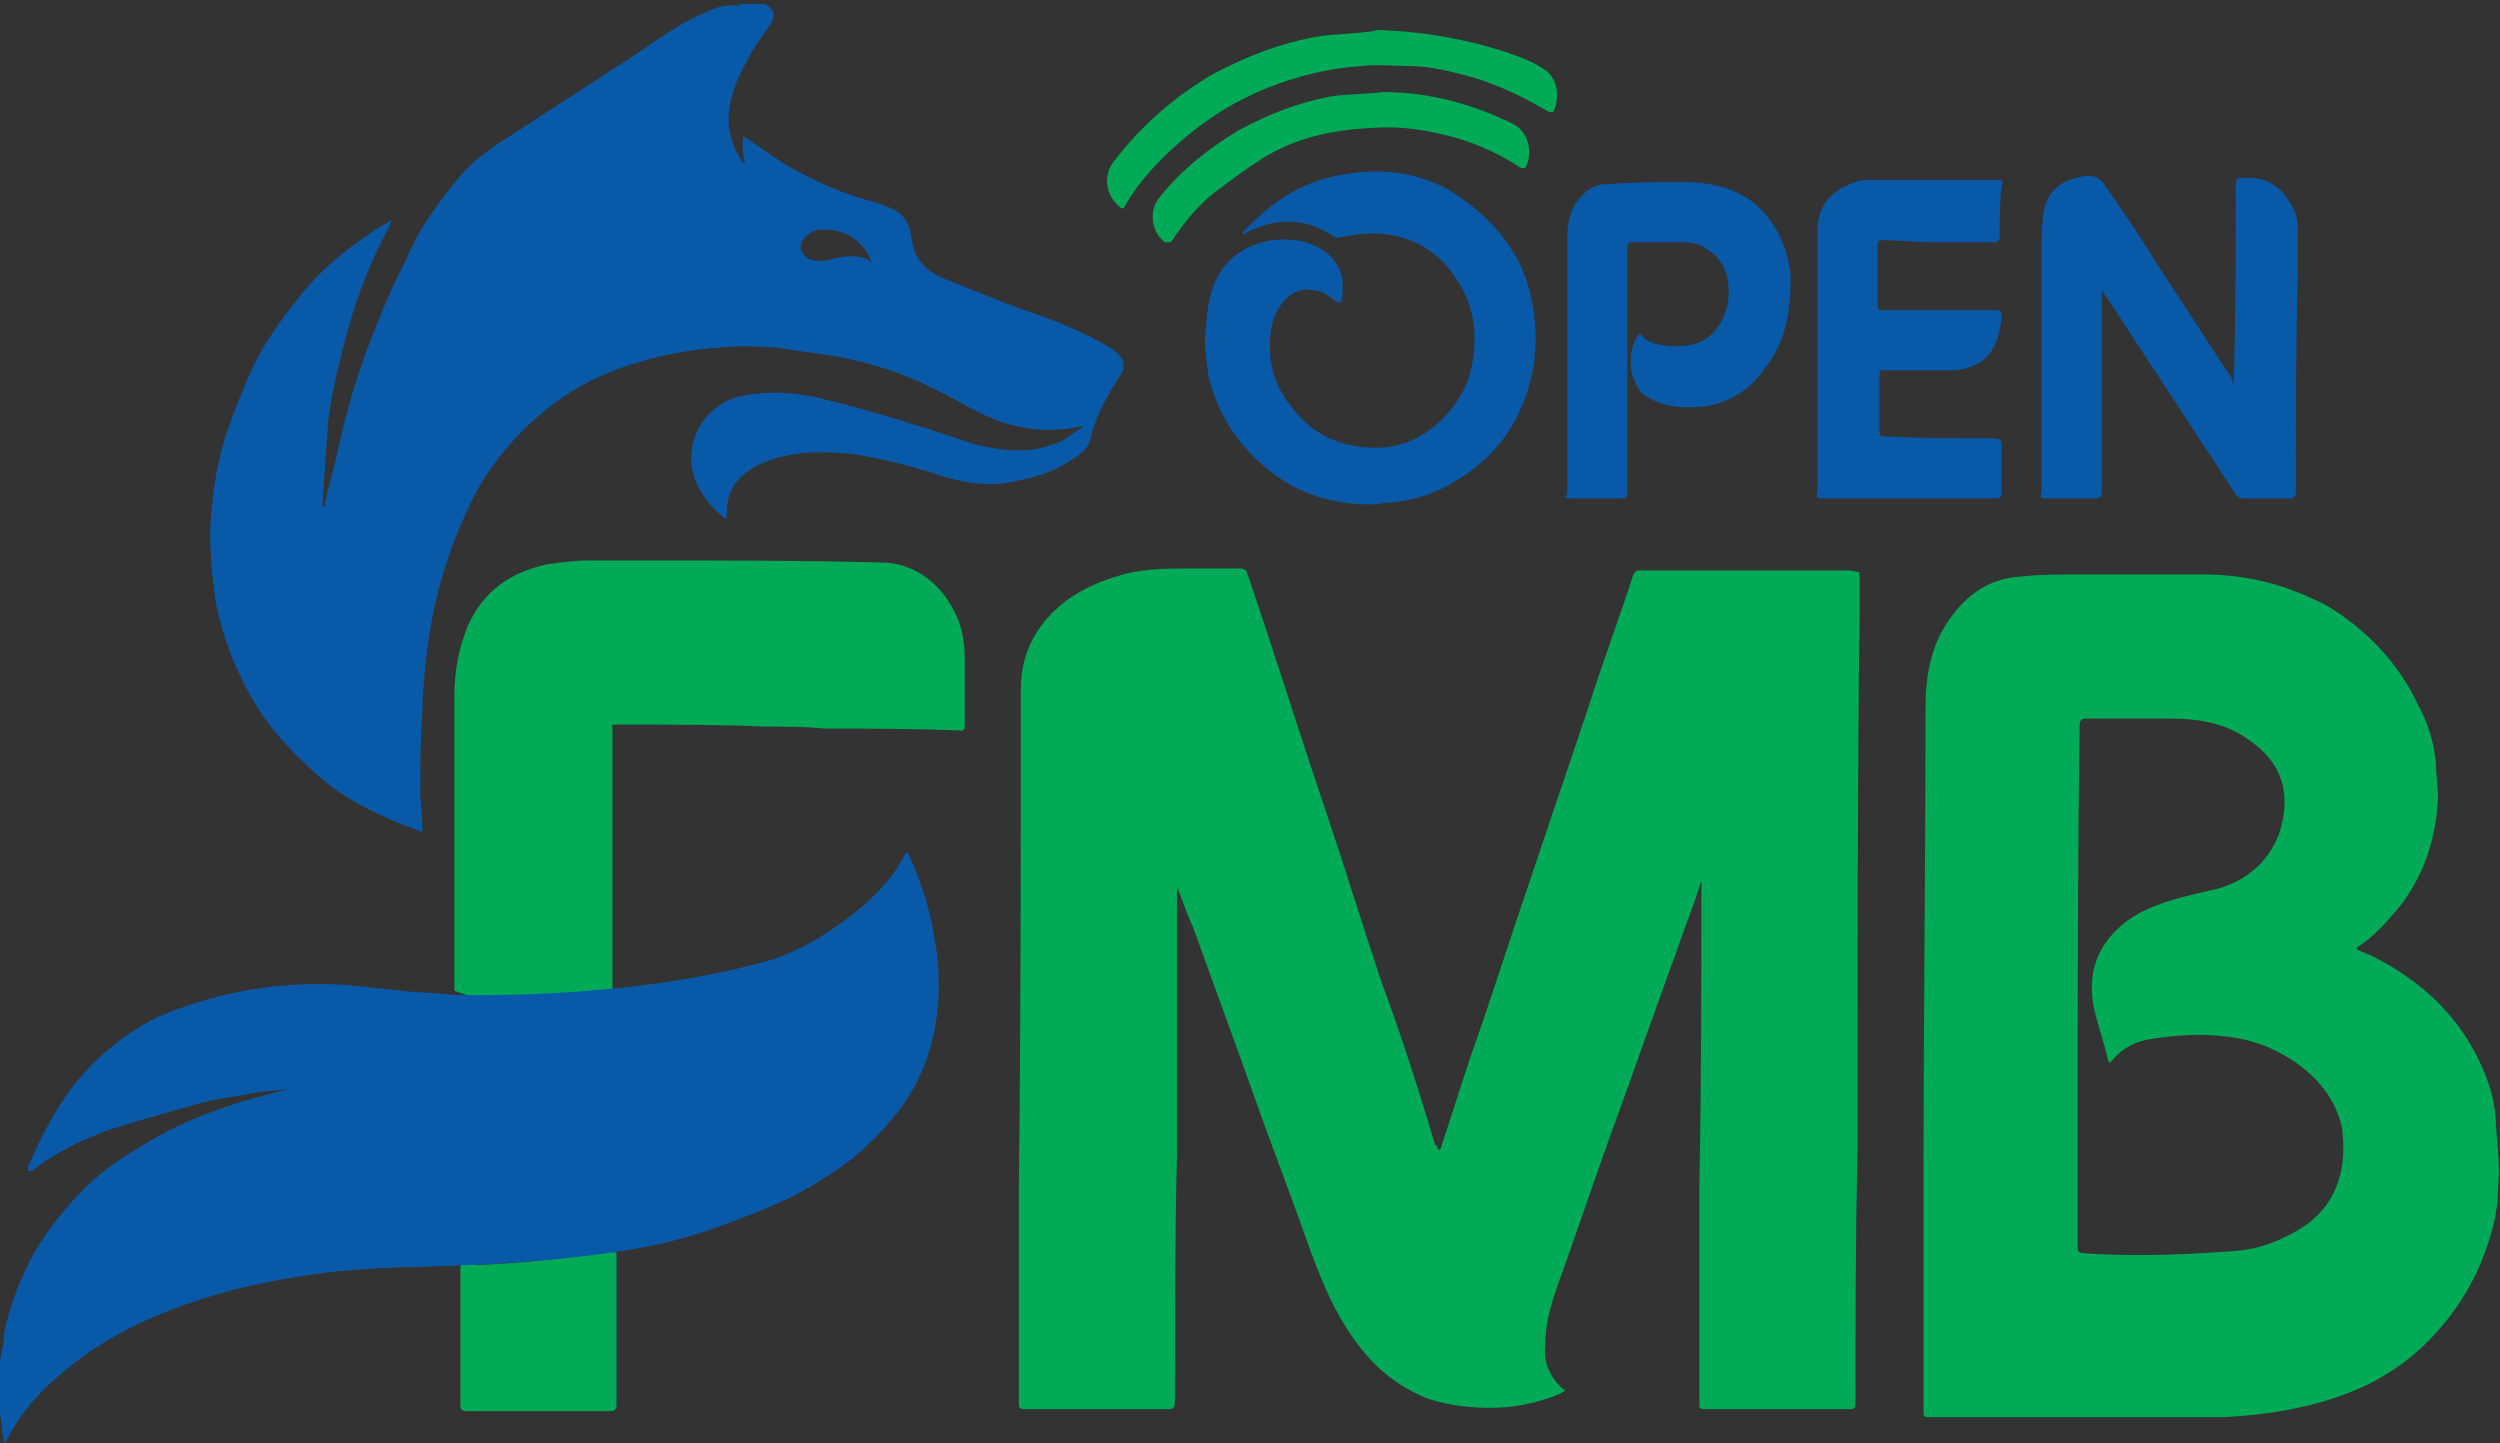 <svg xmlns="http://www.w3.org/2000/svg" xmlns:xlink="http://www.w3.org/1999/xlink" x="0px" y="0px" viewBox="0 0 124.9 72.1" style="enable-background:new 0 0 124.9 72.1;" xml:space="preserve"><rect x="0" y="0" width="124.9" height="72.1" fill="#333333" stroke="none"/><style type="text/css">	.st0{fill:none;}	.st1{fill:#085AA9;}	.st2{fill:#00AA56;}	.st3{fill:#FEFEFE;}</style><g id="Layer_1">	<path class="st0" d="M30.7,62.5c0.2,0,0.5-0.1,0.7-0.1C31.1,62.4,30.9,62.5,30.7,62.5L30.7,62.5z"></path>	<path class="st0" d="M23,49.7c-0.2,0-0.3,0-0.5-0.1C22.7,49.7,22.9,49.7,23,49.7L23,49.7z"></path>	<path class="st1" d="M35.3,0.6c-1.7,0.7-3.1,1.9-4.6,2.8c-1.5,1-3.1,2-4.6,3c-1.1,0.7-2.3,1.4-3.2,2.5c-0.9,1.1-1.8,2.3-2.4,3.6  c-0.5,1.1-1.1,2.2-1.5,3.3c-0.9,2.1-1.6,4.3-2.1,6.6c-0.2,1-0.5,1.9-0.7,2.9c0,0-0.1,0-0.1,0c0.1-1.4,0.2-2.9,0.3-4.3  c0.2-1.6,0.6-3.1,1-4.6c0.5-1.8,1.2-3.5,2.1-5.2c0-0.1,0-0.1,0.1-0.2c-0.1,0-0.1,0-0.2,0.1c-0.3,0.2-0.6,0.3-0.8,0.5  c-1.4,0.9-2.7,2-3.7,3.3c-0.8,1-1.6,2.1-2.2,3.3c-0.5,1.1-1,2.3-1.4,3.5c-0.5,1.5-0.7,3.1-0.8,4.7c0,1.3,0.1,2.5,0.3,3.8  c0.4,1.9,1.1,3.6,2.1,5.2c0.9,1.4,2.1,2.6,3.4,3.7c1.4,1.1,3,1.8,4.6,2.4c0.2,0.1,0.2,0.1,0.2-0.2c0-0.6-0.1-1.1-0.1-1.7  c0-1.3,0-2.7,0.1-4c0-0.9,0.1-1.9,0.2-2.8c0.1-1,0.3-2,0.5-2.9c0.5-2,1.2-3.9,2.2-5.7c0.8-1.3,1.8-2.5,3-3.5  c1.4-1.2,3.1-2.1,4.9-2.6c1.6-0.5,3.2-0.7,4.9-0.8c0.7,0,1.5,0,2.2,0.1c1.2,0.2,2.5,0.3,3.7,0.6c1.3,0.3,2.5,0.7,3.7,1.3  c0.9,0.4,1.7,0.9,2.5,1.3c1.6,0.8,3.3,1.1,5.1,0.7c0,0,0.1,0,0.1,0c0,0,0,0.1-0.1,0.1c-0.5,0.3-0.9,0.7-1.4,0.8  c-1.3,0.5-2.6,0.3-3.9,0c-1-0.3-2-0.7-3.1-1c-1.5-0.5-3-0.9-4.6-1.3c-1.3-0.3-2.6-0.4-4-0.1c-1.8,0.4-2.9,2.3-2.3,4.1  c0.3,0.8,0.8,1.4,1.4,1.9c0.1,0.1,0.1,0.1,0.2,0.1c0-0.1,0-0.2,0-0.2c0-0.9,0.3-1.6,1-2.1c0.9-0.7,2.1-0.9,3.2-1  c0.7,0,1.5,0,2.2,0.1c1.3,0.2,2.5,0.5,3.8,0.9c1.4,0.5,2.9,0.8,4.4,0.4c1.1-0.2,2.1-0.6,2.9-1.2c0.3-0.2,0.7-0.6,0.7-1  c0.2-0.8,0.6-1.6,1-2.3c0.2-0.3,0.3-0.5,0.5-0.8c0.3-0.5,0.1-0.9-0.5-1.3c-1.3-0.8-2.8-1.4-4.3-1.9c-1.4-0.5-2.8-1.1-4.1-1.6  c-0.7-0.3-1.3-0.8-1.5-1.7c-0.1-0.4-0.1-0.8-0.3-1.1c-0.3-0.6-1-0.8-1.6-1c-1.6-0.4-3.1-1.1-4.5-1.9c-0.6-0.4-1.2-0.8-1.9-1.3  c-0.1,0-0.2-0.2-0.2,0.1c0,0.3,0,0.6,0.1,1c0,0.1,0,0.1,0,0.2c0,0-0.1-0.1-0.1-0.1c-0.4-0.6-0.7-1.3-0.7-2.1c0-1.2,0.5-2.2,1-3.1  c0.3-0.6,0.7-1.1,1.1-1.7c0.3-0.5,0.1-0.8-0.3-1c-0.4,0-0.8,0-1.2,0c0,0-0.1,0-0.1,0.1C36.5,0.2,35.9,0.3,35.3,0.6z M40.8,11.5  c1.1-0.2,2.3,0.4,2.7,1.5c0,0,0,0.1,0,0.1c0,0-0.1,0-0.1-0.1c-0.6-0.3-1.1-0.2-1.7-0.1C41.4,13,41,13.1,40.6,13  c-0.4-0.1-0.6-0.4-0.6-0.7C40,12,40.4,11.6,40.8,11.5z"></path>	<path class="st2" d="M92.2,28.5c-3.4,0-6.9,0-10.3,0c-0.2,0-0.2,0.1-0.3,0.2c-0.7,2.2-1.5,4.3-2.2,6.5c-1,3-2,5.9-3,8.9  c-1,2.9-1.9,5.8-2.9,8.6c-0.5,1.5-1,3.1-1.5,4.6c0,0.1-0.1,0.1-0.1,0.2c0-0.1-0.1-0.1-0.1-0.2c0,0,0-0.1-0.1-0.1  C70.9,54.5,70,51.7,69,49c-0.9-2.7-1.7-5.3-2.6-8c-1.4-4.1-2.7-8.3-4.1-12.4c0-0.1-0.2-0.2-0.3-0.2c-0.8,0-1.7,0-2.5,0  c-1.1,0-2.3,0-3.4,0.3c-1.4,0.4-2.7,1-3.7,2.1c-1,1.1-1.4,2.3-1.4,3.7c0,8.3,0,16.6-0.1,24.9c0,3.6,0,7.2,0,10.7  c0,0.2,0,0.3,0.3,0.3c2.4,0,4.8,0,7.2,0c0.2,0,0.3-0.1,0.3-0.3c0-4.1,0-8.2,0.1-12.4c0-4.3,0-8.6,0-13c0-0.1,0-0.2,0-0.4  c0.3,0.7,0.5,1.4,0.8,2c1,2.8,2,5.5,3,8.3c0.9,2.6,1.9,5.1,2.8,7.7c0.7,1.9,1.4,3.6,2.7,5.2c0.9,1.1,2,1.9,3.3,2.4  c1.3,0.4,2.6,0.5,3.9,0.4c0.9-0.1,1.8-0.3,2.7-0.7c0.1-0.1,0.3-0.1,0.1-0.2c-0.7-0.6-1-1.4-0.9-2.2c0-1.1,0.3-2.1,0.7-3.2  c0.9-2.5,1.7-4.9,2.6-7.4c1.1-3,2.1-5.9,3.2-8.9c0.4-1.2,0.9-2.4,1.3-3.7c0,0.2,0,0.2,0,0.2c0,5,0,10-0.1,15c0,3.7,0,7.3,0,11  c0,0.2,0.1,0.2,0.3,0.2c2.4,0,4.8,0,7.2,0c0.2,0,0.3,0,0.3-0.3c0-4.1,0-8.3,0.1-12.4c0-9,0-18,0.1-26.9c0-0.7,0-1.4,0-2.2  C92.5,28.5,92.4,28.5,92.2,28.5z"></path>	<path class="st2" d="M124,53.3c-0.7-1.6-1.8-3-3.2-4.1c-0.9-0.7-1.9-1.3-2.9-1.7c-0.1,0-0.1-0.1-0.2-0.1c0,0,0.1-0.1,0.1-0.1  c0.8-0.5,1.4-1.2,2-1.9c1.3-1.6,1.9-3.5,2-5.5c0-0.6-0.1-1.2-0.1-1.8c-0.1-1-0.4-2-0.9-2.9c-0.6-1.3-1.5-2.5-2.6-3.5  c-0.8-0.7-1.7-1.4-2.7-1.8c-1.7-0.8-3.5-1.2-5.4-1.2c-2.1,0-4.2,0-6.3,0c-0.9,0-1.9,0-2.8,0.1c-1.8,0.1-3,1.1-3.9,2.6  c-0.7,1.2-0.9,2.6-0.9,3.9c0,7.7-0.1,15.4-0.1,23.1c0,1.9,0,3.9,0,5.8c0,2.1,0,4.2,0,6.3c0,0.2,0,0.3,0.2,0.3c1.2,0,2.4,0,3.6,0  c3.6,0,7.3,0,10.9,0c0.8,0,1.7-0.1,2.5-0.2c1.4-0.2,2.7-0.5,4-1c1.3-0.5,2.5-1.2,3.6-2.2c1.3-1.2,2.3-2.6,3-4.2  c0.5-1.2,0.9-2.5,0.9-3.8c0.1-1,0-2-0.1-3.1C124.7,55.2,124.4,54.2,124,53.3z M114.9,61.4c-1,0.6-2,1-3.2,1.1  c-1.5,0.1-3,0.2-4.5,0.2c-1.1,0-2.1,0-3.2-0.1c-0.1,0-0.2-0.1-0.2-0.2c0-1,0-1.9,0-2.9c0-0.9,0-1.7,0-2.6c0-6.9,0-13.8,0.1-20.7  c0-0.2,0.1-0.3,0.3-0.3c1.4,0,2.8,0,4.2,0c1.4,0,2.8,0.2,4,1.1c1.3,0.9,1.9,2.1,1.7,3.6c-0.2,1.9-1.5,3.3-3.3,3.8  c-0.9,0.2-1.8,0.4-2.7,0.7c-1.2,0.4-2.2,1-2.9,2c-0.7,1-0.8,2.1-0.6,3.2c0.2,0.9,0.5,1.7,0.7,2.6c0,0.1,0.1,0.2,0.1,0.2  c0.1-0.1,0.1-0.1,0.2-0.2c0.5-0.6,1.2-0.9,1.9-1c0.7-0.1,1.5-0.2,2.3-0.2c1.4,0,2.8,0.2,4.1,0.9c1.5,0.8,2.7,2,3.1,3.7  C117.3,58.5,116.7,60.3,114.9,61.4z"></path>	<path class="st2" d="M24.5,49.9c1.6,0,3.3,0,4.9-0.1c0.4,0,0.8-0.1,1.2-0.2c0-1.2,0-2.4,0-3.6c0-3,0-6,0-9.1c0-0.2,0-0.4,0-0.7  c0.2,0,0.4,0,0.6,0c0,0,0,0,0,0c2.3,0,4.7,0,7,0.1c1,0,2,0,3,0.1c2.3,0,4.5,0,6.8,0.1c0.2,0,0.2-0.1,0.2-0.3c0-1.1,0-2.2,0-3.3  c0-0.7-0.1-1.4-0.4-2.1c-0.7-1.6-2.1-2.7-3.8-2.7c-3.9-0.1-7.8-0.1-11.7-0.1c-1,0-2,0-2.9,0c-0.7,0-1.4,0.1-2.1,0.2  c-1.8,0.4-3.1,1.3-3.9,3c-0.5,1.2-0.7,2.4-0.7,3.6c0,4.8,0,9.6,0,14.4c0,0.1,0,0.2,0,0.3h0v0C23.5,49.8,24,49.9,24.5,49.9z"></path>	<path class="st2" d="M23,49.4c0,0.1,0,0.2,0,0.3h0C23,49.6,23,49.5,23,49.4z"></path>	<path class="st1" d="M63.4,23.5c1.5,1.2,3.2,1.7,5.1,1.7c0.3,0,0.7-0.1,1-0.1c1.1-0.1,2.1-0.4,3.1-1c1.4-0.8,2.5-1.9,3.2-3.3  c0.7-1.4,1-2.9,0.9-4.5c-0.1-1.3-0.4-2.6-1.1-3.7c-0.8-1.3-1.9-2.3-3.2-3.1c-1.6-0.9-3.4-1.1-5.2-0.8c-2,0.3-3.6,1.3-5,2.8  c0,0-0.1,0.1-0.1,0.2c0.1,0,0.1,0,0.2-0.1c0.8-0.4,1.6-0.6,2.5-0.5c0.7,0.1,1.2,0.3,1.8,0.7c0.1,0,0.2,0.1,0.2,0.1  c0.8-0.2,1.6-0.3,2.4-0.2c1.6,0.2,2.8,1,3.6,2.3c0.8,1.2,1,2.5,0.8,3.9c-0.2,1.5-1,2.7-2.2,3.6c-1.1,0.8-2.3,1-3.6,0.8  c-1.4-0.2-2.5-0.9-3.3-2c-0.9-1.1-1.2-2.4-1-3.8c0.1-0.7,0.4-1.3,0.9-1.7c0.4-0.3,0.8-0.4,1.2-0.3c0.5,0,0.8,0.3,1.2,0.6  c0,0,0.2,0,0.2,0c0.2-1,0.1-1.9-0.9-2.6c-0.8-0.5-1.6-0.6-2.6-0.5c-1,0.2-1.8,0.6-2.4,1.4c-0.8,1.1-0.8,2.4-0.9,3.6  c0,0.6,0.1,1.3,0.2,1.9C60.9,20.8,61.9,22.3,63.4,23.5z"></path>	<path class="st1" d="M102.2,24.9c0.8,0,1.7,0,2.5,0c0.2,0,0.3-0.1,0.3-0.3c0-3.2,0-6.4,0-9.7c0-0.1,0-0.2,0-0.4  c0.4,0.6,0.7,1,1,1.5c1.9,2.9,3.8,5.8,5.7,8.7c0.1,0.1,0.2,0.2,0.3,0.2c0.8,0,1.6,0,2.4,0c0.2,0,0.3-0.1,0.3-0.3  c0-3.7,0-7.4,0.1-11.1c0-0.7,0-1.4,0-2.1c0-0.4-0.1-0.8-0.3-1.1c-0.5-1-1.3-1.5-2.4-1.4c-0.3,0-0.4,0-0.4,0.3c0,3.3,0,6.5-0.1,9.8  c0,0,0,0.1,0,0.2c-0.1-0.2-0.1-0.2-0.1-0.3c-1.2-1.8-2.4-3.7-3.6-5.5c-0.8-1.3-1.6-2.5-2.5-3.8c-0.3-0.4-0.5-0.9-1.2-0.8  c-1,0.1-1.9,0.6-2.1,1.8c-0.1,0.6-0.1,1.1-0.1,1.7c0,4.1,0,8.1,0,12.2C101.9,24.9,102,24.9,102.2,24.9z"></path>	<path class="st1" d="M78.5,24.9c0.8,0,1.6,0,2.4,0c0.3,0,0.4,0,0.4-0.3c0-4.1,0-8.2,0-12.2c0-0.2,0-0.3,0.3-0.3c0.9,0,1.7,0,2.6,0  c0.3,0,0.7,0.1,1,0.3c1.1,0.6,1.3,1.8,1.1,2.9c-0.2,0.6-0.4,1.1-0.9,1.5c-0.6,0.5-1.3,0.5-2,0.5c-0.5-0.1-1.1-0.1-1.4-0.6  c0,0-0.2,0-0.2,0.1c-0.3,0.5-0.4,1.1-0.3,1.7c0.1,0.5,0.3,0.9,0.6,1.2c1,0.7,2,0.7,3.1,0.6c1.2-0.2,2.2-0.8,2.9-1.8  c0.8-1,1.2-2.1,1.3-3.4c0.1-0.9,0.1-1.7-0.2-2.6c-0.3-0.9-0.8-1.7-1.5-2.3c-1-0.8-2.2-1.1-3.5-1.1c-1.3,0-2.6,0-3.9,0.1  c-0.7,0-1.2,0.4-1.6,1c-0.3,0.5-0.4,1.1-0.4,1.7c0,2.1,0,4.2,0,6.3c0,2.2,0,4.3,0,6.5C78.1,24.8,78.2,24.9,78.5,24.9z"></path>	<path class="st1" d="M100,24.6c0-0.7,0-1.4,0-2.1c0-0.6,0-0.6-0.6-0.6c-1.8,0-3.5,0-5.3-0.1c-0.2,0-0.2-0.1-0.2-0.2c0-1,0-2,0-2.9  c0-0.2,0.1-0.2,0.2-0.2c1.1,0,2.3,0,3.4,0c0.2,0,0.4,0,0.7-0.1c1.3-0.3,1.7-1.4,1.8-2.6c0-0.2,0-0.3-0.3-0.3c-1.9,0-3.7,0-5.6,0  c-0.2,0-0.3,0-0.3-0.3c0-1,0-2,0-3c0-0.2,0.1-0.2,0.2-0.2c0.9,0,1.7,0.1,2.6,0.1c1,0,2.1,0,3.1,0c0.1,0,0.2-0.1,0.2-0.2  c0-0.9,0-1.8,0.1-2.6C100.1,9,100,9,99.8,9c-2.2,0-4.4,0-6.6,0c-0.4,0-0.8,0.2-1.2,0.4c-0.9,0.5-1.2,1.3-1.2,2.2  c0,4.2,0,8.5,0,12.7c0,0.1,0,0.2,0,0.3c-0.1,0.2,0,0.3,0.2,0.3c1.4,0,2.9,0,4.3,0c1.4,0,2.9,0,4.3,0C100,24.9,100,24.8,100,24.6z"></path>	<path class="st2" d="M30.5,62.5c-2.2,0.4-4.4,0.6-6.7,0.7c-0.3,0-0.5-1.2-0.8-1.2c0,0.8,0,2.9,0,3.7c0,1.5,0,3,0,4.5  c0,0.2,0.1,0.3,0.3,0.3c2.4,0,4.8,0,7.2,0c0.2,0,0.3-0.1,0.3-0.3c0-2.5,0-5.1,0-7.6l0,0v0C30.6,62.5,30.5,62.5,30.5,62.5z"></path>	<path class="st2" d="M30.7,70.1c0-2.5,0-5.1,0-7.6l0,0C30.7,65,30.7,67.6,30.7,70.1z"></path>	<path class="st2" d="M59.3,6.8c1.2-1,2.5-1.8,4-2.4c1.5-0.6,3.1-1,4.7-1.1c0.8-0.1,1.6,0,2.4,0c1.1,0,2.2,0.3,3.3,0.6  c1.3,0.4,2.5,1,3.7,1.7c0.1,0,0.2,0,0.2,0c0.3-0.6,0.3-1.6-0.4-2.1c-0.4-0.3-0.9-0.5-1.4-0.7C73.6,2,71.3,1.6,69,1.5  c-0.3,0-0.5,0.1-0.8,0.1c-0.7,0.1-1.5,0.1-2.2,0.2c-1.9,0.3-3.7,1-5.4,1.9C58.7,4.8,57,6.3,55.7,8c-0.6,0.7-0.5,1.7,0.2,2.3  c0.1,0.1,0.2,0.2,0.3,0C57,8.9,58.1,7.8,59.3,6.8z"></path>	<path class="st2" d="M68.4,6.4c1.2-0.1,2.4,0,3.6,0.3c1.4,0.3,2.8,0.9,4,1.7c0,0,0.2,0,0.2,0c0.4-0.7,0.2-1.8-0.6-2.2  c-2-1-4.2-1.6-6.5-1.6c-0.8,0.1-1.7,0.1-2.5,0.2c-1.7,0.3-3.2,0.9-4.7,1.7c-1.5,0.9-2.9,2-4,3.4c-0.5,0.6-0.4,1.7,0.3,2.2  c0.1,0,0.2,0,0.3,0c0.6-0.9,1.3-1.8,2.2-2.5c0.8-0.6,1.6-1.2,2.4-1.7C64.7,6.9,66.5,6.5,68.4,6.4z"></path>	<path class="st3" d="M43.5,13.1c0,0,0-0.1,0-0.1C43.5,13,43.5,13,43.5,13.1C43.5,13,43.5,13.1,43.5,13.1z"></path></g><g id="Layer_2">	<path class="st1" d="M0.2,72.1c0,0,0.1-0.1,0.1-0.1c0.8-1.6,2-2.8,3.4-3.9c1.7-1.3,3.5-2.2,5.5-2.9c2.5-0.9,5.1-1.4,7.8-1.7  c1.3-0.1,2.5-0.2,3.8-0.2C31,63,34,62,36.4,61.1c1.6-0.6,3.2-1.2,4.7-2.2c1.5-0.9,2.7-2,3.8-3.4c1.3-1.7,1.9-3.7,2-5.8  c0-0.9,0-1.8-0.2-2.7c-0.2-1.5-0.7-3-1.3-4.3c0,0,0-0.1-0.1-0.1c0,0-0.1,0.1-0.1,0.1c-0.6,1.2-1.5,2.1-2.5,2.9  c-1.4,1.1-3,2.1-4.7,2.5C31,50,22.7,49.7,22.6,49.7c-0.8-0.1-1.7-0.1-2.5-0.2c-1-0.1-1.9-0.2-2.9-0.3c-1.7-0.1-3.3,0-5,0.3  c-1.5,0.3-2.9,0.7-4.3,1.3c-1.6,0.8-3,1.9-4.2,3.4c-1,1.3-1.7,2.7-2.3,4.1c0,0.1,0,0.1,0,0.2c0.1,0,0.1,0,0.2,0  c1.1-0.9,2.4-1.5,3.7-2c1.5-0.5,3-0.9,4.4-1.3c1-0.3,2-0.4,3-0.6c0.6-0.1,1.1-0.1,1.7-0.2c-0.7,0.2-1.5,0.4-2.2,0.6  c-1.6,0.5-3.2,1.1-4.7,2c-1.2,0.7-2.3,1.4-3.2,2.3c-1,1-1.9,2.1-2.6,3.3c-0.7,1.3-1.2,2.6-1.5,4C0.2,67.1,0.1,67.5,0,68  c0,0.9,0,1.8,0,2.6c0.1,0.5,0.1,0.9,0.2,1.4C0.2,72,0.2,72.1,0.2,72.1z"></path></g></svg>